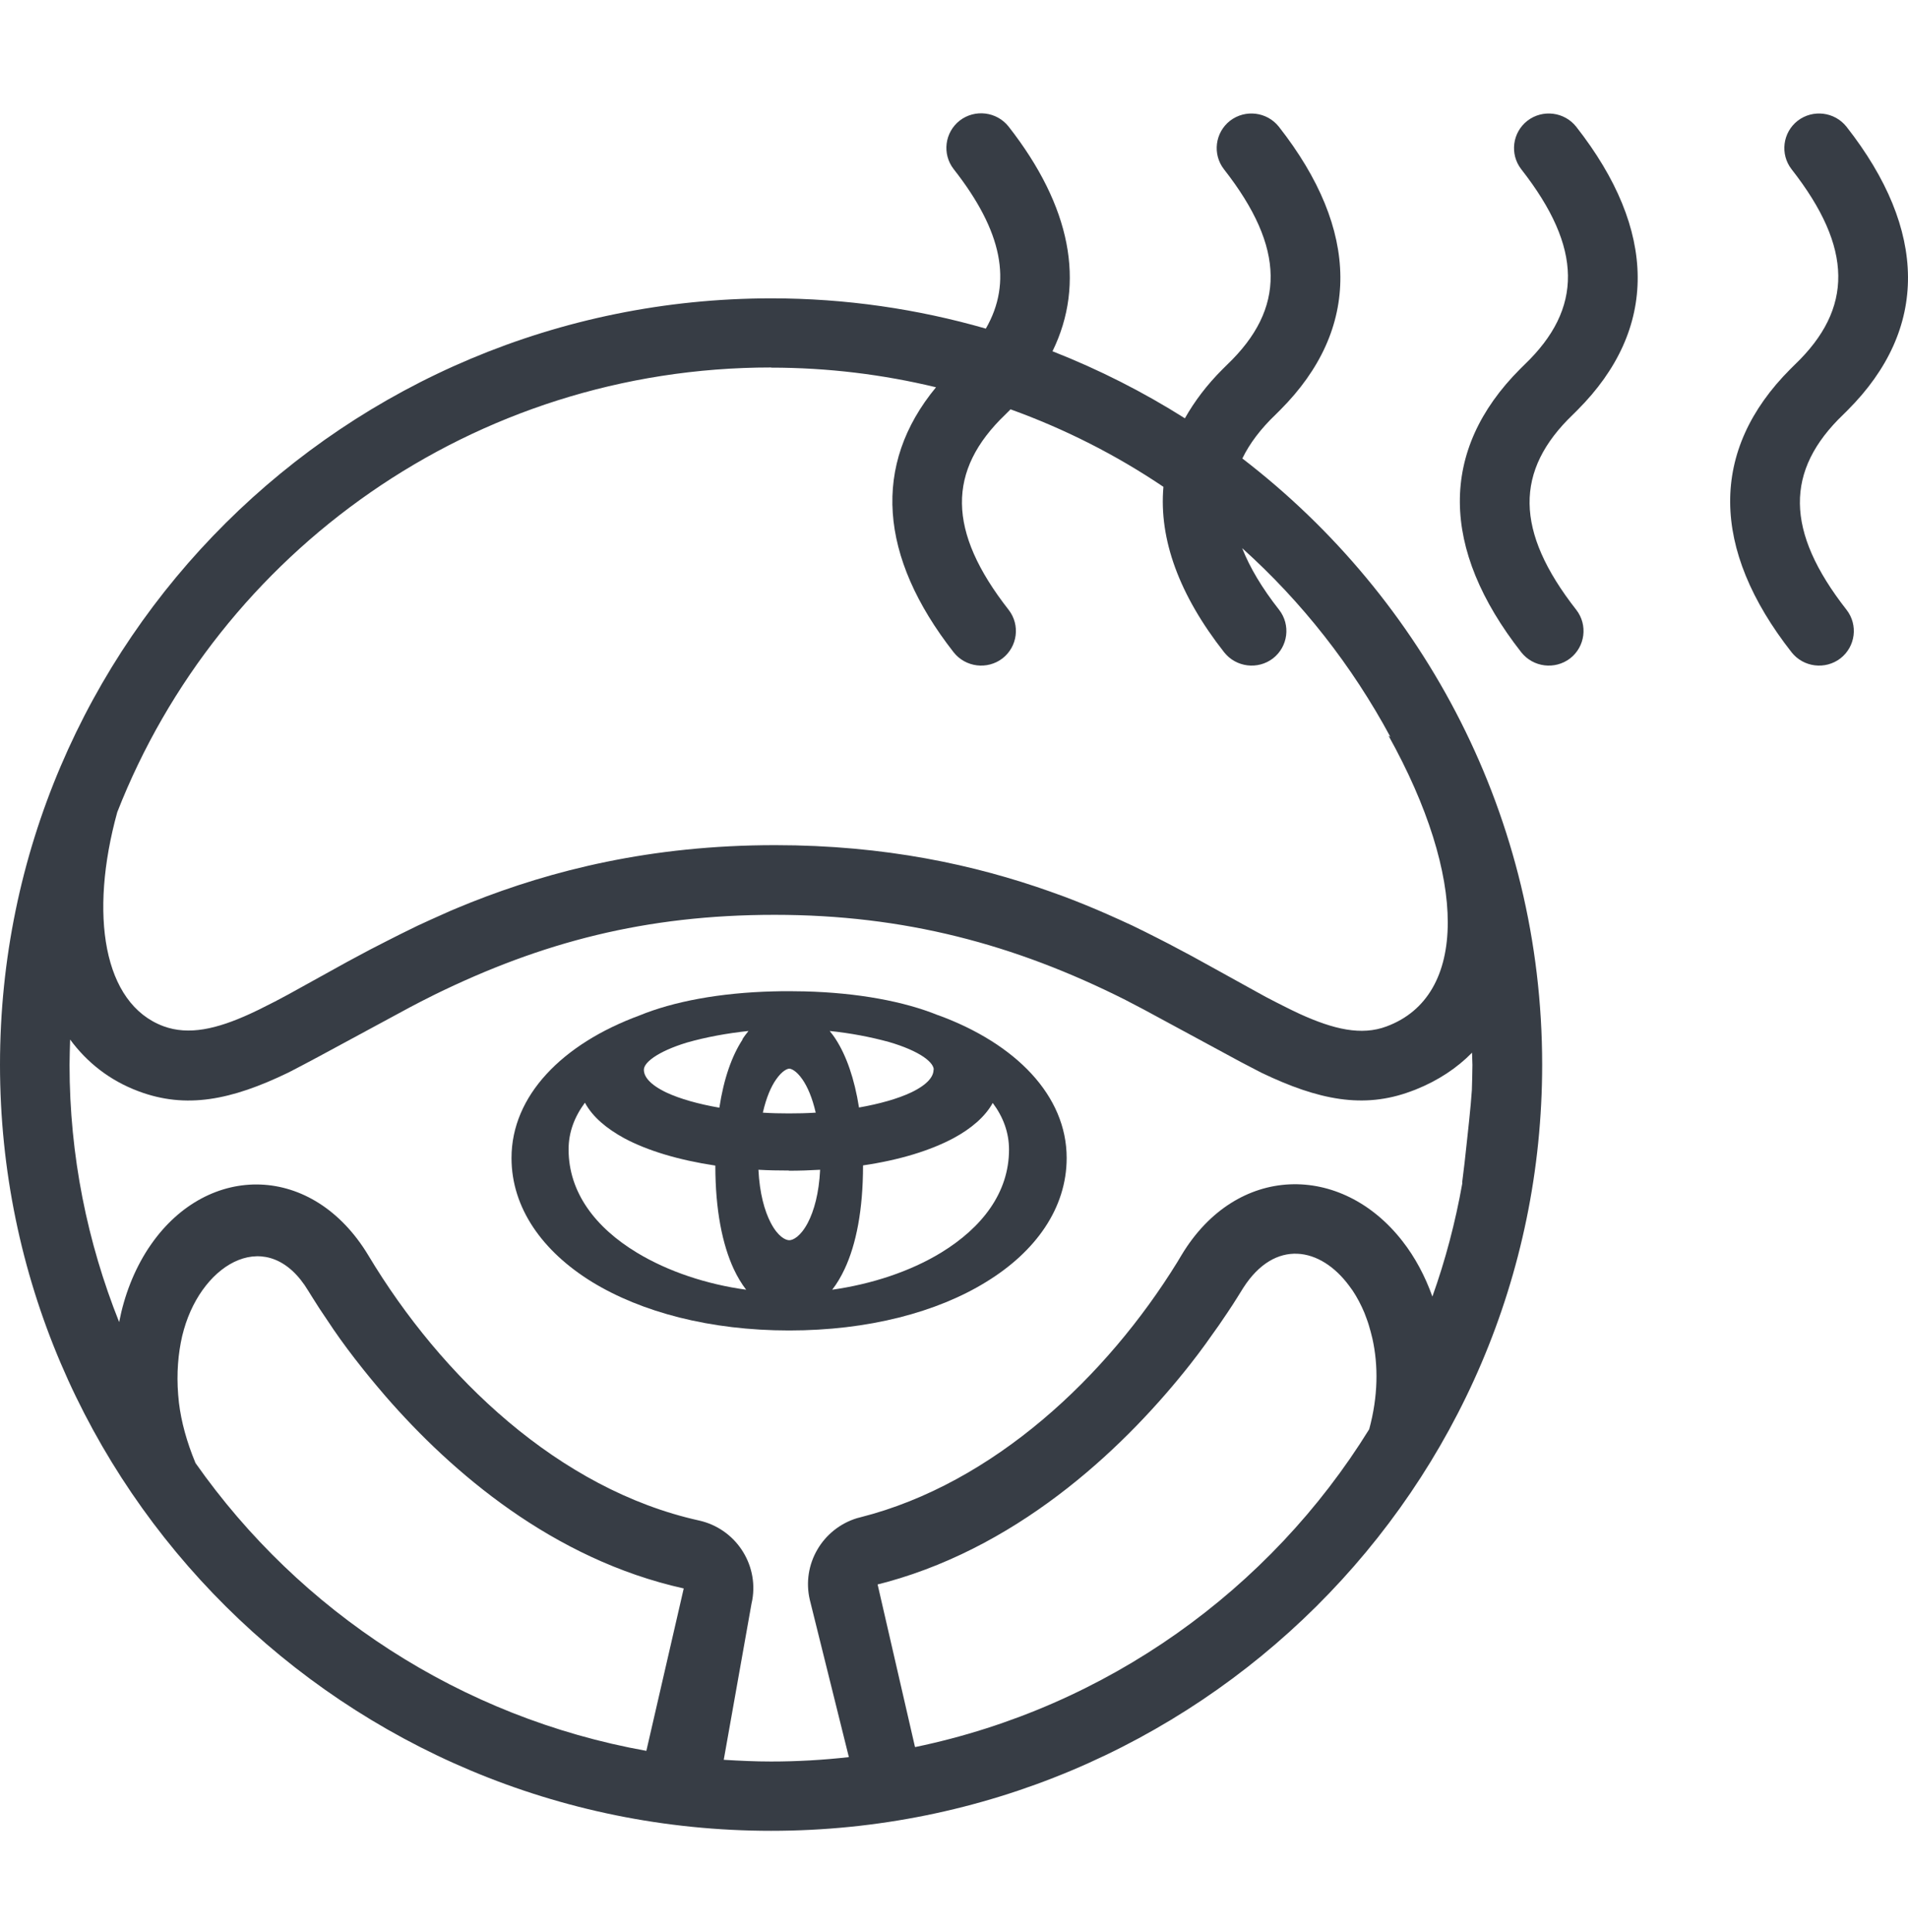 <svg width="80" height="81" viewBox="0 0 80 81" fill="none" xmlns="http://www.w3.org/2000/svg">
<path d="M52.09 19.22C52.395 18.589 52.861 17.975 53.488 17.376L53.673 17.192C57.078 13.784 57.022 9.65 53.624 5.316C53.126 4.685 52.211 4.574 51.576 5.061C50.942 5.555 50.829 6.465 51.319 7.096C53.906 10.4 53.906 12.938 51.456 15.285L51.271 15.468C50.604 16.131 50.082 16.825 49.681 17.536C47.938 16.434 46.082 15.492 44.13 14.726C45.528 11.869 44.901 8.644 42.291 5.308C41.793 4.677 40.877 4.566 40.242 5.053C39.608 5.547 39.495 6.457 39.985 7.088C42.034 9.698 42.451 11.837 41.335 13.776C38.475 12.954 35.463 12.507 32.339 12.507C14.474 12.515 0 26.89 0 44.633C0 62.375 14.474 76.75 32.331 76.75C50.187 76.75 64.661 62.367 64.661 44.633C64.661 34.289 59.737 25.094 52.09 19.22ZM32.331 15.412C34.716 15.412 37.029 15.7 39.246 16.235C36.564 19.483 36.845 23.33 39.985 27.345C40.483 27.975 41.399 28.087 42.034 27.6C42.668 27.105 42.781 26.195 42.291 25.565C39.704 22.261 39.704 19.723 42.154 17.376L42.339 17.192C42.339 17.192 42.355 17.168 42.371 17.16C44.652 17.983 46.805 19.076 48.781 20.409C48.588 22.604 49.44 24.942 51.327 27.345C51.825 27.975 52.741 28.087 53.375 27.6C54.01 27.105 54.122 26.195 53.632 25.565C52.91 24.647 52.404 23.793 52.082 22.979C54.588 25.23 56.693 27.912 58.299 30.896C58.275 30.881 58.251 30.857 58.219 30.841C61.52 36.771 61.569 41.751 58.139 43.028C57.078 43.427 55.914 43.148 54.508 42.51L54.171 42.35L53.817 42.174L53.456 41.991L53.086 41.799L52.709 41.592L51.078 40.69L49.962 40.075L49.014 39.572L48.516 39.317L48.01 39.062L47.488 38.806L46.95 38.559L46.395 38.311C45.833 38.064 45.247 37.824 44.636 37.593L44.018 37.37C40.885 36.26 37.11 35.43 32.499 35.43C27.27 35.43 23.125 36.492 19.76 37.824L19.173 38.064C18.981 38.144 18.788 38.224 18.603 38.311L18.049 38.559L17.511 38.806L16.989 39.062C16.9 39.102 16.82 39.149 16.732 39.189L16.226 39.445L15.495 39.82L14.571 40.315L12.089 41.688L11.534 41.983L10.996 42.254C10.94 42.286 10.884 42.31 10.82 42.342L10.482 42.502C9.085 43.14 7.912 43.411 6.852 43.02C4.321 42.079 3.735 38.327 4.916 34.049C9.181 23.146 19.84 15.405 32.331 15.405V15.412ZM61.737 44.633C61.737 44.992 61.721 45.351 61.713 45.702L61.665 46.301L61.601 46.955L61.528 47.642L61.408 48.743L61.311 49.533V49.613C61.022 51.241 60.605 52.822 60.058 54.354C59.753 53.5 59.336 52.71 58.797 52.023C56.243 48.751 51.849 48.767 49.536 52.622L49.359 52.917C46.403 57.706 41.656 62.192 36.082 63.605L35.929 63.645C34.483 64.091 33.608 65.576 33.953 67.061L35.592 73.661C34.523 73.781 33.431 73.845 32.331 73.845C31.664 73.845 31.005 73.813 30.346 73.773L31.511 67.22L31.543 67.069C31.808 65.552 30.828 64.076 29.302 63.74C23.439 62.439 18.499 57.722 15.446 52.63C13.117 48.759 8.739 48.735 6.346 52.151L6.209 52.351C5.623 53.253 5.213 54.298 4.996 55.424C3.663 52.087 2.916 48.448 2.916 44.641C2.916 44.281 2.932 43.93 2.94 43.579C3.647 44.537 4.595 45.295 5.815 45.75C7.799 46.492 9.687 46.125 12.081 44.968L12.298 44.856L12.755 44.617L13.342 44.305L17.197 42.222L17.655 41.983L18.226 41.695C22.708 39.501 27.061 38.351 32.483 38.351C37.905 38.351 42.54 39.58 47.19 41.919L47.311 41.983L47.953 42.318L52.026 44.521L52.669 44.856L52.885 44.968C55.279 46.117 57.167 46.492 59.159 45.75L59.352 45.678C60.307 45.295 61.095 44.768 61.721 44.13C61.721 44.305 61.737 44.473 61.737 44.649V44.633ZM8.193 61.322C7.832 60.452 7.599 59.606 7.502 58.8L7.47 58.465C7.398 57.571 7.47 56.74 7.639 56.006L7.711 55.735C8.522 52.885 11.27 51.353 12.932 54.123L13.101 54.394L13.39 54.849L13.856 55.543C13.896 55.607 13.944 55.671 13.984 55.735L14.258 56.126L14.555 56.533L14.876 56.956L15.221 57.395C15.398 57.618 15.583 57.842 15.776 58.073L16.169 58.536C18.94 61.721 23.174 65.368 28.668 66.59L27.101 73.398C19.302 72.001 12.571 67.555 8.201 61.338L8.193 61.322ZM38.363 73.23L36.797 66.422L37.198 66.318C43.006 64.714 47.343 60.444 49.897 57.203L50.235 56.764L50.548 56.341L50.837 55.934L51.11 55.551L51.472 55.017L51.689 54.689L51.881 54.386L52.13 53.987C53.456 51.92 55.367 52.271 56.572 53.907L56.717 54.107C56.902 54.386 57.062 54.689 57.207 55.032L57.303 55.288C57.335 55.376 57.367 55.464 57.392 55.551L57.472 55.831L57.544 56.118C57.793 57.235 57.785 58.536 57.408 59.917C53.247 66.645 46.411 71.57 38.379 73.238L38.363 73.23Z" fill="#373D45"/>
<path d="M66.139 17.192C69.545 13.784 69.488 9.65 66.091 5.316C65.593 4.685 64.677 4.574 64.043 5.061C63.408 5.555 63.295 6.465 63.785 7.096C66.372 10.4 66.372 12.938 63.922 15.285L63.737 15.468C60.331 18.877 60.388 23.011 63.785 27.345C64.283 27.975 65.199 28.087 65.834 27.6C66.468 27.105 66.581 26.195 66.091 25.565C63.504 22.261 63.504 19.723 65.954 17.376L66.139 17.192Z" fill="#373D45"/>
<path d="M77.288 17.376L77.473 17.192C80.878 13.784 80.822 9.65 77.424 5.316C76.926 4.685 76.011 4.574 75.376 5.061C74.742 5.555 74.629 6.465 75.119 7.096C77.706 10.4 77.706 12.938 75.256 15.285L75.071 15.468C71.665 18.877 71.721 23.011 75.119 27.345C75.617 27.975 76.533 28.087 77.167 27.6C77.802 27.105 77.914 26.195 77.424 25.565C74.838 22.261 74.838 19.723 77.288 17.376Z" fill="#373D45"/>
<path d="M39.327 42.557C37.913 41.983 35.977 41.616 33.72 41.56H33.704C33.704 41.56 33.704 41.56 33.696 41.56C33.495 41.56 33.294 41.552 33.086 41.552C32.877 41.552 32.668 41.552 32.467 41.56C32.467 41.56 32.459 41.56 32.443 41.56C30.162 41.616 28.218 41.991 26.804 42.573C23.575 43.763 21.447 45.934 21.447 48.544C21.447 50.643 22.748 52.462 24.82 53.739C26.892 55.008 29.776 55.775 33.086 55.775C36.395 55.775 39.279 55.017 41.351 53.739C43.423 52.47 44.724 50.651 44.724 48.544C44.724 45.926 42.588 43.747 39.335 42.557H39.327ZM33.078 46.676C32.716 46.676 32.355 46.668 31.985 46.644C32.13 46.005 32.331 45.55 32.539 45.255C32.804 44.872 33.021 44.8 33.094 44.8C33.166 44.8 33.383 44.872 33.648 45.255C33.857 45.559 34.057 46.013 34.202 46.644C33.825 46.668 33.447 46.676 33.078 46.676ZM33.078 49.078C33.527 49.078 33.961 49.062 34.387 49.038C34.339 50.028 34.13 50.762 33.873 51.257C33.568 51.84 33.246 51.992 33.094 51.992C32.941 51.992 32.62 51.848 32.314 51.257C32.057 50.762 31.849 50.028 31.8 49.038C32.218 49.062 32.644 49.07 33.078 49.07V49.078ZM39.142 44.848C39.142 45.12 38.909 45.455 38.218 45.79C37.648 46.061 36.877 46.277 36.017 46.428C35.825 45.215 35.487 44.258 35.045 43.571C34.965 43.443 34.877 43.332 34.788 43.22C35.648 43.308 36.491 43.467 37.278 43.683C37.905 43.866 38.395 44.082 38.724 44.305C39.07 44.545 39.15 44.728 39.15 44.84L39.142 44.848ZM24.531 46.237C24.852 46.828 25.439 47.314 26.17 47.714C27.15 48.24 28.459 48.631 29.993 48.863C29.993 50.73 30.29 52.175 30.764 53.197C30.917 53.524 31.093 53.819 31.286 54.067C29.648 53.843 28.017 53.309 26.7 52.51C24.973 51.465 23.84 49.996 23.84 48.184C23.84 47.474 24.081 46.828 24.523 46.229L24.531 46.237ZM35.415 53.197C35.897 52.167 36.186 50.722 36.186 48.855C37.712 48.631 39.013 48.232 39.993 47.706C40.716 47.314 41.303 46.819 41.624 46.237C42.066 46.828 42.307 47.482 42.307 48.192C42.307 49.996 41.182 51.457 39.463 52.51C38.154 53.309 36.531 53.835 34.893 54.067C35.086 53.819 35.262 53.524 35.415 53.197ZM31.134 43.579C30.684 44.266 30.346 45.223 30.162 46.436C29.294 46.285 28.515 46.069 27.937 45.798C27.238 45.463 26.997 45.127 26.997 44.848C26.997 44.736 27.069 44.561 27.399 44.329C27.72 44.106 28.194 43.89 28.796 43.707C29.608 43.475 30.483 43.316 31.383 43.22C31.294 43.332 31.206 43.443 31.126 43.571L31.134 43.579Z" fill="#373D45"/>
</svg>
